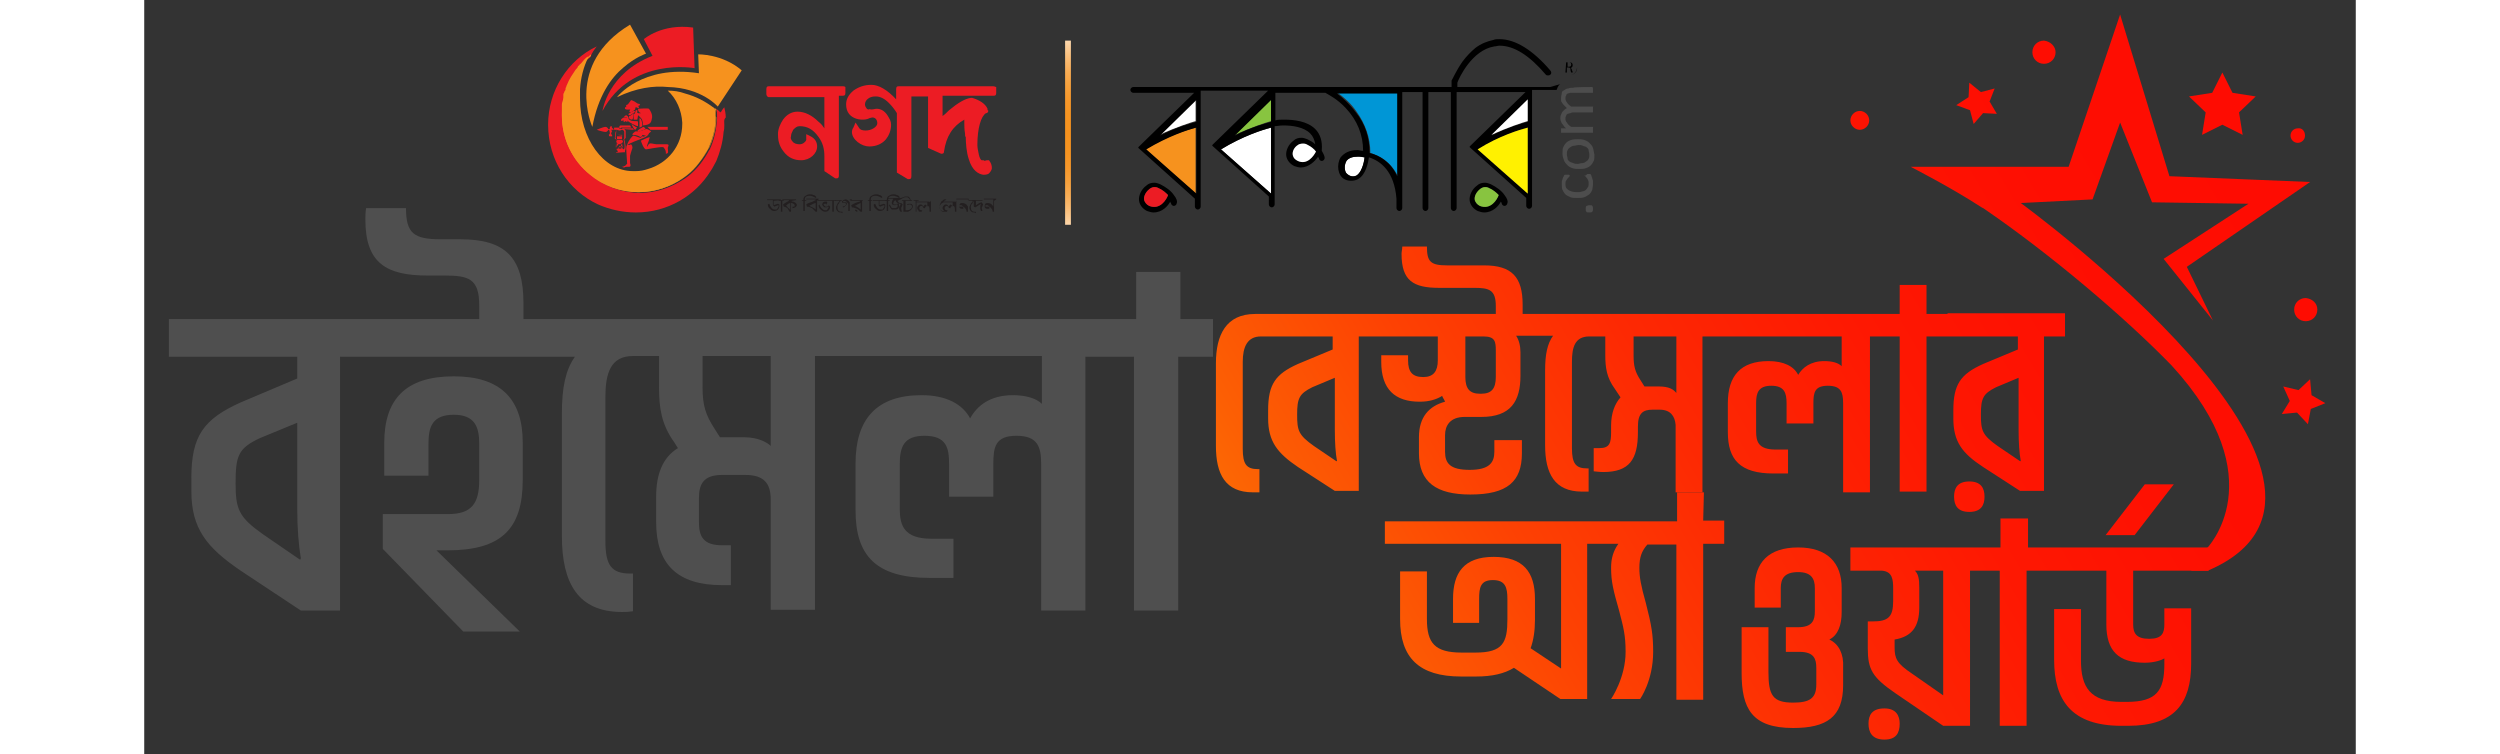 <?xml version="1.0" encoding="utf-8"?>
<!-- Generator: Adobe Illustrator 23.0.5, SVG Export Plug-In . SVG Version: 6.00 Build 0)  -->
<svg version="1.1" id="Layer_1" xmlns="http://www.w3.org/2000/svg" xmlns:xlink="http://www.w3.org/1999/xlink" x="0px" y="0px"
	 viewBox="0 0 305 104" style="enable-background:new 0 0 305 104;" xml:space="preserve" height="92px">
<rect x="0" y="0" width="305" height="104" fill="#333333" stroke="none"/>
<style type="text/css">
	.st0{fill:#4F4F4F;}
	.st1{fill:#EC1C24;}
	.st2{fill:#F6921E;}
	.st3{fill:#231F20;}
	.st4{fill:#0096D6;}
	.st5{fill:#88C440;}
	.st6{fill:#FFFFFF;}
	.st7{fill:#4D4D4D;}
	.st8{fill:#FFF100;}
	.st9{fill:url(#SVGID_1_);}
	.st10{fill:url(#SVGID_2_);}
	.st11{fill:url(#SVGID_3_);}
	.st12{fill:url(#SVGID_4_);}
	.st13{fill:url(#SVGID_5_);}
	.st14{fill:url(#SVGID_6_);}
	.st15{fill:url(#SVGID_7_);}
	.st16{fill:url(#SVGID_8_);}
	.st17{fill:url(#SVGID_9_);}
	.st18{fill:url(#SVGID_10_);}
	.st19{fill:url(#SVGID_11_);}
	.st20{fill:url(#SVGID_12_);}
	.st21{fill:url(#SVGID_13_);}
	.st22{fill:url(#SVGID_14_);}
	.st23{fill:url(#SVGID_15_);}
	.st24{fill:url(#SVGID_16_);}
</style>
<g>
	<g>
		<path class="st0" d="M42.7,51.9c-6.7,0-9.6,3.2-9.6,9.2v4.5h6.1v-4.4c0-2.3,0.5-4,3.5-4c2.9,0,3.5,1.7,3.5,4v5
			c0,3.3-1.1,4.7-4.3,4.7h-9v4.8l11.1,11.4h7.8L40.3,75.9h1.5c7.4,0,10.4-2.9,10.4-9.7V61C52.2,55.1,49.2,51.9,42.7,51.9z"/>
		<path class="st0" d="M142.9,44v-6.5h-6.1V44h-2H132H97.3h-2.4H69.4h-2.4H56h-2.4h-1.3v-2.2c0-6.3-2.5-8.8-8.7-8.8h-2.7
			c-3.7,0-4.8-0.8-4.8-4.3h-5.5c-0.1,0.6-0.1,1.2-0.1,1.6c0,6,2.9,7.7,8.6,7.7h2.3c3.3,0,4.8,0.4,4.8,4.1V44H31.7h-2.4H3.4v5.2h17.7
			v3l-7.8,3.3c-5.1,2.3-6.8,4.6-6.8,10.4v1.8c0,5.2,2.1,7.8,6.8,11l8.3,5.5H27v-35h2.3h2.4h21.8H56h3.4c-1.3,1.8-1.8,4.3-1.8,7.8
			v16.9c0,6.5,2.2,10.5,8.3,10.5c0.6,0,0.8,0,1.5-0.1v-5.2H67c-2.6,0-3.4-1.2-3.4-4.5V54.8c0-3.3,0.7-5.7,3.8-5.7h1.9H71v4.3
			c0,2.8,0.3,5.1,2.1,7.6l0.5,0.8c-2.1,1.3-3,3.6-3,6.7V72c0,5.8,2.9,8.7,9.1,8.7h1.2v-5.5h-1.2c-2.6,0-3.2-1.2-3.2-3.2v-3.3
			c0-1.9,0.6-3.2,3.2-3.2h3.2c2.6,0,3.5,1.2,3.5,3.4v15.2h6.1v-35h2.3h2.4h26.6v6.6c-0.8-0.8-2.3-1.2-4-1.2c-3.1,0-4.9,1.4-5.9,3.2
			c-1-1.9-3.2-3.2-6.7-3.2c-6.2,0-9.1,3.3-9.1,9.4v6.5c0,6.2,2.8,9.3,10.2,9.3h3.3v-5.4h-3c-3.8,0-4.4-1.8-4.4-4.1V64
			c0-2.3,0.5-3.9,3.4-3.9c3,0,3.4,1.6,3.4,3.9v4.5h6.1V64c0-2.4,0.3-3.9,3.2-3.9c2.9,0,3.4,1.5,3.4,3.9v20.2h6.1v-35h2h2.7h2v35h6.1
			v-35h4.8V44H142.9z M21.5,77.2l-5.1-3.5c-3.4-2.4-3.8-3.5-3.8-7.1c0-3.8,0.4-4.8,3.4-6.2l5.1-2.1v11.7c0,2.9,0.2,5.2,0.5,7
			L21.5,77.2z M86.4,61.5c-0.4-0.4-1.6-1.2-3.7-1.2h-3.1h-0.2l-0.7-1.1c-1.3-2-1.7-3.3-1.7-5.8v-4.3h9.4L86.4,61.5L86.4,61.5z"/>
	</g>
	<g>
		<g>
			<g>
				<path id="path4_3_" class="st1" d="M96.4,11.9H86.1c-0.2,0-0.3,0.1-0.3,0.4V13c0,0.2,0.2,0.4,0.3,0.4h7.7v4.3
					c-0.2-0.3-0.4-0.6-0.8-0.9c-0.9-0.9-1.9-1.4-2.9-1.4c-0.8,0-1.5,0.4-2,1.1c-0.4,0.6-0.7,1.3-0.7,2c0,0.7,0.1,1.5,0.7,2.3
					c0.7,1,1.6,1.3,2.5,1.3c1.2,0,2.2-0.9,2.2-1.9c0-0.6-0.3-1.1-0.9-1.4l-0.6-0.3v0.8c-0.1,0.3-0.5,0.6-0.9,0.6
					c-0.4,0-0.8-0.1-1-0.4c-0.2-0.2-0.3-0.5-0.2-0.7c0-0.3,0.1-0.5,0.3-0.9c0.3-0.3,0.5-0.5,0.9-0.5c1.1,0,1.9,0.5,2.6,1.5
					c0.6,0.8,0.8,1.7,0.8,2.6v2.1l1.5,1c0.1,0,0.1,0,0.2,0c0.2,0,0.3-0.1,0.3-0.4v-11h0.6c0.2,0,0.3-0.1,0.3-0.4v-0.8
					C96.7,12,96.6,11.9,96.4,11.9z"/>
				<path id="path6_3_" class="st1" d="M117.1,11.9H104c-0.2,0-0.3,0.1-0.3,0.4v1.4c-1.2-1.3-2.4-2-3.4-2c-1,0-1.8,0.3-2.5,0.8
					c-0.7,0.6-1,1.2-1,1.9c0,2.3,2.6,2.3,3.2,1.9c0.1,0,0.3-0.1,0.4-0.1c0.5,0,0.7,0.4,0.7,0.8c0,0.5-0.8,1-1.6,1
					c-0.5,0-0.8-0.1-1-0.5l-0.4-0.6l-0.3,0.7c-0.1,0.1-0.2,0.4-0.2,0.6c0,0.5,0.3,1,0.8,1.4c0.5,0.4,1.1,0.6,1.6,0.6
					c1,0,1.8-0.4,2.3-1c0.4-0.5,0.7-1.2,0.7-2c0-0.5-0.2-0.8-0.5-1.3c-0.4-0.6-0.9-0.9-1.5-0.9c-0.2,0-0.4,0.1-0.8,0.1
					c-0.1-0.1-0.3,0-0.3,0c-0.1,0-0.3-0.1-0.3-0.2c-0.1-0.1-0.2-0.3-0.2-0.5c0-0.6,0.6-1.1,1.4-1.1h0.1c0.6,0,1.2,0.3,1.8,0.9
					c0.4,0.4,0.8,0.9,1.1,1.4v8.2l1.5,0.9c0.1,0,0.1,0,0.2,0c0.2,0,0.3-0.1,0.3-0.4v-11h2.3v7.1l1.8,0.8h0.1c0.2,0,0.3-0.1,0.3-0.3
					v0c0.3-2.1,1.2-3.5,2.8-4.4v0.4c0,0.3,0,1,0.1,1.5c0,0.3,0,0.4,0.1,0.5c0,0.8,0.1,2.1,0.4,3c0.5,1.7,1.4,2.1,2,2.2h0.1
					c0.4,0,0.7-0.1,0.8-0.3c0.1-0.1,0.3-0.4,0.3-0.6c0-0.4-0.1-0.6-0.2-0.8l-0.2-0.3l-0.3,0c-0.3,0.1-0.4,0.1-0.4,0h-0.1
					c-0.1,0-0.1,0-0.2,0c-0.1,0-0.3-0.3-0.4-0.8c-0.1-0.4-0.2-1-0.2-1.3c0-2.3,0.5-4,1.2-4.4h0.1c0.1-0.1,0.2-0.1,0.2-0.3
					c0-0.1,0-0.1-0.1-0.1V15c-0.3-0.7-1.1-1.2-2.1-1.5H114c-0.8,0.1-1.8,0.7-3,1.7c-0.3,0.3-0.6,0.6-0.9,0.8v-2.8h7.1
					c0.2,0,0.3-0.1,0.3-0.4v-0.8C117.4,12,117.3,11.9,117.1,11.9L117.1,11.9z"/>
				<g id="g68_3_">
					<path id="path8_3_" class="st1" d="M80,17.2c0,0.4,0,0.6-0.1,1c-0.1,1.4-0.5,2.8-1,4c-0.3,0.5-0.5,1-0.8,1.4
						c-2.1,3.4-5.9,5.7-10.3,5.7c-1.8,0-3.6-0.4-5.2-1.1c-4.1-1.9-6.9-6.1-6.9-11c0-4.7,2.7-8.9,6.7-10.8c-0.3,0.4-0.6,0.8-0.8,1.3
						c0,0.1,0,0.1,0,0.1c-0.2,0.2-0.3,0.3-0.5,0.4c-0.2,0.1-0.3,0.4-0.5,0.6c0,0.1-0.1,0.1-0.1,0.1c0,0.1-0.1,0.1-0.1,0.1l-0.2,0.2
						c-0.2,0.1-0.3,0.3-0.3,0.4c-0.5,0.6-0.9,1.4-1.2,2.1c0,0.1,0,0.1-0.1,0.3s0,0.2-0.1,0.3c-0.2,0.1-0.2,0.1-0.2,0.2l-0.2,0.4
						c0,0.1,0,0.2-0.1,0.3c0,0.1,0,0.1,0,0.1c0,0.1,0,0.2,0,0.3c0,0.3-0.2,0.6-0.2,0.8c0,0.1,0,0.1,0,0.3V16c0,3.3,1.5,6.2,3.9,8.2
						c1.8,1.5,4.2,2.4,6.7,2.4c2.3,0,4.4-0.8,6.2-2c1.3-0.9,2.3-2.1,3.1-3.5c0.1-0.2,0.2-0.4,0.3-0.5c0.6-1.3,0.9-2.7,1-4.2V16
						c0-0.4,0-0.7-0.1-1l0.1,0.1c0.2,0.1,0.3,0.3,0.5,0.4c0.2-0.3,0.3-0.5,0.5-0.7c0.1,0.4,0.2,0.9,0.2,1.4
						C79.9,16.5,80,16.8,80,17.2"/>
					<path id="path10_3_" class="st2" d="M78.8,16v0.3c0,2.1-0.9,3.9-1,4.2c-0.1,0.2-0.2,0.4-0.3,0.5c-0.8,1.4-1.8,2.6-3.1,3.5
						c-1.7,1.2-3.9,2-6.2,2c-2.5,0-4.9-0.9-6.7-2.4c-2.4-1.9-3.9-4.9-3.9-8.2v-1.2c0-0.1,0-0.1,0-0.3c0-0.3,0.2-0.6,0.2-0.9
						c0-0.1,0-0.2,0-0.3c0-0.1,0-0.1,0-0.1c0-0.1,0-0.2,0.1-0.3c0-0.1,0.1-0.3,0.2-0.4c0-0.1,0-0.1,0-0.1c0-0.1,0-0.2,0.1-0.3
						c0-0.1,0-0.1,0.1-0.3c0.3-0.8,0.8-1.5,1.2-2.1c0.1-0.1,0.3-0.3,0.3-0.4c0-0.1,0.1-0.1,0.2-0.2c0-0.1,0-0.1,0.1-0.1
						c0-0.1,0.1-0.1,0.1-0.1c0.2-0.2,0.3-0.4,0.5-0.6c0.2-0.2,0.3-0.3,0.5-0.4c0,0.1,0,0.1,0,0.1c0,0.1,0,0.1,0,0.1
						c-0.6,1.2-1,2.7-1.1,4.3c0,0.4,0,0.9,0,1.3c0,5.5,3.2,10,7.3,10h0.4c0.6,0,1.1-0.1,1.7-0.3c2.7-0.8,4.7-3.2,4.7-6.2v-0.2
						c-0.1-1.7-0.8-3.3-2-4.4c0.8,0,1.6,0.1,2.4,0.4c1.5,0.4,2.8,1.1,4,2l0.1,0.1C78.7,15.3,78.8,15.6,78.8,16"/>
					<path id="path12_3_" class="st2" d="M78.8,16v0.3c0,2.3-1,4.2-1,4.2c-0.1,0.2-0.2,0.4-0.3,0.5c-0.8,1.4-1.8,2.6-3.1,3.5
						c-1.8,1.3-4,2-6.2,2c-2.4,0-4.8-0.8-6.7-2.4c-2.5-2-3.9-5-3.9-8.2s1.4-6.2,3.9-8.3l0.1-0.1c0,0.1,0,0.1,0,0.1
						c0,0.1,0,0.1,0,0.1c-2.4,2-3.8,5-3.8,8.1c0,3.2,1.4,6.1,3.9,8.2c1.8,1.5,4.1,2.4,6.6,2.4c2.2,0,4.3-0.7,6.2-2
						c1.2-0.9,2.3-2.1,3.1-3.5c0.1-0.2,0.2-0.4,0.3-0.5c0,0,1-1.9,1-4.2L78.8,16c0-0.4,0-0.7-0.1-1v-0.1l0.1,0.1l0.1,0.1L78.8,16"/>
					<path id="path14_3_" class="st1" d="M75.9,9.4c0,0-8.7-1.6-12.7,5.9c0,0,0.7-5.2,6.9-7.6l-1.2-2.3c0,0,2.5-2.2,6.8-1.6
						L75.9,9.4z"/>
					<path id="path16_3_" class="st2" d="M65.2,13.4c0,0,3.4-4.5,11.3-3.3l-0.1-2.6c0,0,3.3-0.1,6,2.2l-3.3,5c0,0-2.2-2.6-6.9-2.7
						C70.3,11.8,67.9,12.1,65.2,13.4"/>
					<path id="path18_3_" class="st1" d="M67,15.1c0,0-0.8,0.1-0.7-0.2c0-0.1,0.1-0.2,0.2-0.1c0-0.1-0.2-0.3,0.2-0.4
						c0.1-0.1,0.2-0.3,0.3-0.4c0.1-0.1,0.1-0.3,0.4-0.1c0.3,0.1,0.6,0.4,0.7,0.4c0.2,0,0.3,0.1,0.3,0.1l-0.1,0.1
						c0,0,0.1,0.1-0.2,0.1c0,0.1,0.1,0.1,0.1,0.1c0.1,0.1,0,0.1,0,0.1c0,0,0.1,0.1-0.1,0.1c-0.2-0.1-0.2-0.1-0.2-0.1s-0.2,0-0.2,0.1
						s0.2,0.1,0,0.1c-0.1,0.1,0.1,0.1,0,0.1c-0.1,0.1-0.4,0.3-0.6,0.4c-0.2,0-0.2-0.1-0.2-0.1S67,15.2,67,15.1
						C67,15.2,67.1,15.1,67,15.1"/>
					<path id="path20_3_" class="st1" d="M67,15.9c-0.1,0-0.3-0.1-0.2-0.2c0.1-0.1,0.6-0.4,0.7-0.4s0.3,0.1,0.1,0.2
						C67.5,15.6,67,15.9,67,15.9"/>
					<path id="path22_3_" class="st1" d="M67.7,15.6c0-0.1,0.1-0.4,0.1-0.4s0.3-0.1,0.2,0.2C67.9,15.6,67.7,15.7,67.7,15.6"/>
					<path id="path24_3_" class="st1" d="M68.1,15c0,0,1.4-0.1,1.5,0s0.6,0.8,0.4,1.4c-0.1,0.6-0.3,0.8-1.2,0.9
						c0-0.2-0.1-0.8-0.2-0.9s-0.4-0.5-0.5-0.5c0,0.1-0.1,0.6-0.1,0.6s-0.4,0-0.5,0v-0.7c0,0,0.4-0.4,0.4-0.4
						c0.1,0.1,0.1,0.3,0.6,0.2C68.6,15.6,68.1,15.6,68.1,15"/>
					<path id="path26_3_" class="st1" d="M67.5,15.6c0,0-0.4,0.4-0.6,0.4c-0.1,0.1-0.1,0.5,0.4,0.5C67.5,16.3,67.5,15.6,67.5,15.6"
						/>
					<path id="path28_3_" class="st1" d="M66.5,16.2c-0.2,0-0.3,0-0.3-0.1c0-0.1,0.2-0.2,0.3-0.2c0.1,0.1,0.3,0.1,0.3,0.5
						c0.1,0.1,0.3,0.3,0.7,0.3s0.6,0,0.6,0.1v0.6c0,0-0.4,0-1.4-0.7c-0.1-0.1-0.2-0.2-0.2-0.4C66.6,16.2,66.5,16.2,66.5,16.2"/>
					<path id="path30_3_" class="st1" d="M66.2,16.2c-0.2,0-0.7,0.4-0.3,0.5l0.2-0.2c0,0-0.1,0.3,0.1,0.3s0.1-0.1,0.2-0.1
						c0.1,0.1,0.1,0.1,0.2,0.1s0.1-0.3,0-0.5C66.5,16.3,66.4,16.2,66.2,16.2"/>
					<path id="path32_3_" class="st1" d="M68.3,16.3v1.3c0,0,0.4-0.1,0.4-0.3C68.7,17.1,68.6,16.3,68.3,16.3"/>
					<path id="path34_3_" class="st1" d="M67.2,17.1c0,0,0.5,0.4,0.8,0.5c-0.1,0-0.3,0.4-0.3,0.3C67.6,17.9,67.3,17.4,67.2,17.1"/>
					<path id="polygon36_3_" class="st1" d="M64.8,17.6h0.7v0.3h-0.7L64.8,17.6z"/>
					<path id="polygon38_3_" class="st1" d="M72.2,17.5h-2.8l0.4,0.4h2.4V17.5z"/>
					<path id="path40_3_" class="st1" d="M68.8,17.5c0.1,0,0.4,0.2,0.3,0.3s-1,0.4-1,0.4c-0.1,0-0.1-0.3,0.1-0.3
						C68.2,17.8,68.7,17.6,68.8,17.5"/>
					<path id="path42_3_" class="st1" d="M67.8,18.1c-0.1,0-0.7,0.5-0.4,0.5s0.8,0.1,1,0.3c0.2,0,0.3-0.2,0.3-0.3
						c0.1,0,0.3,0.1,0.4,0.1s0.8-0.5,0.8-0.6c-0.2-0.1-0.4-0.3-0.6-0.3C69.2,17.7,68.3,18.3,67.8,18.1"/>
					<path id="path44_3_" class="st1" d="M67.5,18.7c0.1,0,0.8,0.3,0.9,0.3c0.2,0,0.2-0.2,0.3-0.2c0.1,0,0.2,0.1,0.3,0
						s0.5-0.4,0.6-0.5c0,0.1,0,0.4-0.7,0.7c-0.7,0.3-2.2,0.8-2.2,1c0.1,0,0.3,0,0.4-0.1c0.1,0,0.3,0.3,0.2,0.6s-0.3,0.9-0.3,1v1
						c0,0,0.2,0.5-0.1,0.5c-0.2,0-0.3,0-0.4,0c-0.1,0-0.3,0.1-0.3,0.1c-0.2,0-0.3-0.1-0.3-0.1s0.2,0,0.3-0.1c0.2,0,0.2-0.2,0.4-0.3
						c0-0.1-0.1-1.4-0.1-1.6s-0.1-0.8,0.1-1C66.7,19.5,67.3,18.7,67.5,18.7"/>
					<path id="path46_3_" class="st1" d="M68.5,19.4c0,0.1,0.4,1.2,0.7,1.2c0.2,0,2-0.4,2.4-0.3c0.1,0.1,0.3,0.4,0.3,0.5
						c0,0,0.1,0.4,0,0.4c0.1,0,0.2,0,0.3-0.1s0-0.6,0-0.7s0.3-0.5-0.1-0.5c-0.3,0-1.1,0-1.4,0c-0.3,0-0.9-0.2-1-0.1
						c-0.2,0.1-0.3,0.4-0.3,0.4c-0.1,0-0.1,0,0-0.3c0.1-0.2,0.3-0.8,0.3-1C69.3,19,68.5,19.4,68.5,19.4"/>
					<path id="path48_3_" class="st1" d="M67.4,17.7c0,0,0.1,0.1,0.1,0.2l-1.4-0.1c0,0-0.2-0.1-0.1-0.1L67.4,17.7z"/>
					<path id="path50_3_" class="st1" d="M65.8,17.6h1.4c0,0-0.1-0.1-0.2-0.3h-1.3c0,0-0.2,0-0.2,0.3C65.6,17.7,65.7,17.8,65.8,17.6
						"/>
					<path id="path52_3_" class="st1" d="M64.4,17.9h0.3c0,0,0.1,0,0-0.1s-0.3-0.2-0.2-0.4c-0.2,0-0.3,0-0.3,0.4h-0.2
						c0,0-0.1-0.3-0.4-0.3s-1.2,0.4-1.2,0.4s0.9,0.3,1.2,0.3s0.4-0.3,0.4-0.3h0.1c0,0,0.1,0.2,0.1,0.3v0.3c0,0-0.2,0-0.1,0.2
						c0,0.1,0.1,0.1,0.2,0.1s0.1,0,0.2,0c0.1,0,0-0.3-0.1-0.3v-0.2c0,0,0.1-0.1,0.1-0.1C64.5,17.9,64.4,18,64.4,17.9"/>
					<path id="path54_3_" class="st1" d="M66.2,19.2c0.1,0,0.2-0.2,0.2-0.2v-0.9c0-0.2-0.3-0.4-0.4-0.4c-0.1,0-0.2,0.1-0.2,0.1
						c-0.1,0-0.2,0-0.3-0.1c-0.3,0-0.4,0.4-0.4,0.4S65,18.9,65,19c0,0.1,0.1,0.2,0.2,0.3c-0.1,0.2-0.3,1.3,0.1,1.5V21h1v-0.2
						C66.5,20.5,66.3,19.5,66.2,19.2 M65,18.2c0,0,0.2-0.3,0.3-0.3c0.1,0.1,0.2,0.1,0.3,0.1c0.1,0,0.2-0.1,0.3-0.1
						c0.1,0,0.3,0.1,0.3,0.3v0.9c0,0-0.1,0.1-0.1,0.1h-0.2v-0.4h-0.7v0.4h-0.2c-0.1,0-0.1-0.1-0.1-0.2L65,18.2 M65.7,20.5h-0.2
						c-0.1,0-0.1,0-0.1-0.1c0,0,0.1-0.1,0.1-0.1h0.2c0.1,0,0.1,0,0.1,0.1S65.8,20.5,65.7,20.5 M66.1,20.6l-0.5-0.5l-0.4,0.5
						c-0.3-0.1-0.1-1,0-1.4h0.9C66.2,19.6,66.4,20.5,66.1,20.6"/>
					<path id="path56_3_" class="st1" d="M66,19.6c0.1-0.1-0.1-0.3-0.1-0.3h-0.6c-0.2,0-0.2,0.3-0.2,0.3l0.3,0.3
						C65.6,19.9,65.9,19.8,66,19.6"/>
					<path id="path58_3_" class="st1" d="M65.7,20l0.3,0.4c0,0-0.1-0.5-0.1-0.6C66,19.8,65.7,20,65.7,20"/>
					<path id="path60_3_" class="st1" d="M65.2,19.7c0,0.1-0.1,0.6-0.1,0.6l0.3-0.4C65.5,20,65.3,19.8,65.2,19.7"/>
					<path id="path62_3_" class="st1" d="M65.9,18.7L65.9,18.7L65.9,18.7C66,18.6,65.9,18.6,65.9,18.7l-0.6-0.1c-0.1,0-0.1,0-0.1,0
						v0h0.1H65.9z"/>
					<path id="path64_3_" class="st1" d="M65.1,21L65.1,21L65.1,21C65.1,21.1,65.1,21.1,65.1,21l1,0.1c0.1,0,0.1,0,0.1,0v0h-0.1
						H65.1z"/>
					<path id="path66_3_" class="st2" d="M61.8,17.5c0,0-3.9-8.6,5.2-14.1l2.2,4c0,0-1.5,0.5-3.1,1.9C64.4,10.7,62.6,13.2,61.8,17.5
						"/>
				</g>
			</g>
			<g id="g116_3_">
				<path id="path70_3_" class="st3" d="M86.8,27.7v0.6l0.6-0.2l0.2,0.1v0.2c0,0.2-0.1,0.4-0.2,0.5c-0.1,0.1-0.3,0.2-0.5,0.2
					c-0.3,0-0.4-0.1-0.6-0.3c-0.2-0.1-0.3-0.4-0.3-0.6l0.2-0.1c0.2,0.5,0.4,0.8,0.8,0.8c0.2,0,0.3,0,0.3-0.1s0.2-0.2,0.2-0.4
					c0,0,0-0.1-0.1-0.1l-0.5,0.2l-0.2-0.2v-0.7h-0.8v-0.1h1.9v0.1L86.8,27.7L86.8,27.7z"/>
				<path id="polygon72_3_" class="st3" d="M87.8,29.2v-1.5h-0.3v-0.1h0.7v0.1H88v1.5H87.8z"/>
				<path id="path74_3_" class="st3" d="M89.3,27.7v0.1c0.2,0,0.3,0,0.4,0.1c0.2,0.1,0.3,0.2,0.3,0.4c0,0.1-0.1,0.2-0.2,0.3
					c-0.1,0-0.2,0.1-0.3,0.1h-0.1v-0.2h0.1c0.2,0,0.2,0,0.2-0.2c0-0.1-0.2-0.3-0.5-0.3v1.2h-0.2l-0.3-0.5c-0.2-0.1-0.3-0.2-0.5-0.2
					l-0.1-0.3c0.1-0.1,0.4-0.3,0.8-0.5v-0.1h-0.9v-0.1h1.9v0.1L89.3,27.7L89.3,27.7z M89.1,28c-0.1,0-0.2,0.1-0.3,0.1l-0.3,0.3
					c0.1,0,0.2,0.1,0.3,0.3c0.1,0,0.2,0.1,0.3,0.3V28z"/>
				<path id="path76_3_" class="st3" d="M92.6,27.3C92.3,27.1,92,27,91.8,27c-0.2,0-0.3,0-0.5,0.1s-0.2,0.3-0.2,0.5h0.2v0.1h-0.2
					v1.4h-0.2v-1.4h-0.2v-0.1h0.2c0-0.3,0.1-0.5,0.3-0.6s0.3-0.2,0.6-0.2c0.2,0,0.3,0,0.5,0.1c0.1,0,0.3,0.1,0.4,0.3L92.6,27.3z"/>
				<path id="path78_3_" class="st3" d="M92.8,27.7v1.5h-0.2c-0.1-0.1-0.3-0.3-0.5-0.5c-0.3-0.1-0.4-0.2-0.7-0.2l-0.1-0.3
					c0.1-0.1,0.3-0.2,0.6-0.3c0.1,0,0.3-0.1,0.7-0.3v-0.1h-1.3v-0.1H93v0.1L92.8,27.7L92.8,27.7z M92.6,28c-0.2,0-0.5,0.2-0.9,0.4
					c0.3,0.1,0.7,0.3,0.9,0.5V28z"/>
				<path id="path80_3_" class="st3" d="M92.9,27.6h1.8v0.1h-1.8V27.6z M93.9,29.2c-0.2,0-0.4-0.1-0.6-0.3c-0.2-0.1-0.3-0.4-0.3-0.6
					l0.1-0.1c0.1,0.2,0.2,0.4,0.3,0.5c0.2,0.2,0.3,0.3,0.5,0.3c0.2,0,0.3,0,0.3-0.1s0.2-0.2,0.2-0.4c-0.2,0.1-0.3,0.1-0.4,0.1
					c-0.1,0-0.3,0-0.3-0.1c-0.1-0.1-0.2-0.2-0.2-0.3c0-0.1,0.1-0.2,0.1-0.3c0.1,0,0.2-0.1,0.3-0.1c0.1,0,0.2,0,0.2,0
					c0.1,0,0.1,0.1,0.1,0.2c0,0-0.1,0.1-0.1,0.2L94,28.3c0.1,0,0.1,0,0.1-0.1c0,0-0.1-0.1-0.1-0.1c-0.1,0-0.1,0-0.2,0
					s-0.1,0.1-0.1,0.1c0,0.1,0.1,0.1,0.1,0.2c0.1,0,0.1,0.1,0.2,0.1c0.2,0,0.3,0,0.4-0.2l0.2,0.2c0,0.2-0.1,0.4-0.2,0.5
					C94.3,29.1,94.2,29.2,93.9,29.2"/>
				<path id="polygon82_3_" class="st3" d="M94.9,29.2v-1.5h-0.2v-0.1h0.7v0.1h-0.3v1.5H94.9z"/>
				<path id="path84_3_" class="st3" d="M96.1,29.3c-0.2,0-0.3,0-0.4-0.1c-0.2-0.1-0.3-0.4-0.3-0.6c0-0.1,0.1-0.3,0.2-0.5
					c0.1-0.1,0.2-0.3,0.3-0.4h-0.6v-0.1h0.9v0.1c-0.2,0-0.3,0.1-0.4,0.4c-0.2,0.1-0.2,0.4-0.2,0.5c0,0.4,0.2,0.6,0.5,0.6
					c0.1,0,0.1,0,0.2,0v0.2L96.1,29.3"/>
				<path id="path86_3_" class="st3" d="M97.3,27.7v1.4h-0.2v-1c0,0-0.1-0.1-0.1-0.1c-0.1-0.2-0.3-0.3-0.4-0.3c-0.1,0-0.2,0-0.2,0.1
					l-0.1,0.1c0.1,0,0.2,0,0.2,0c0.1,0,0.2,0,0.3,0c0.1,0,0.1,0.1,0.1,0.2s-0.1,0.2-0.2,0.3c-0.1,0.1-0.2,0.2-0.3,0.2l-0.1-0.1
					c0.1,0,0.2-0.1,0.3-0.1c0.1-0.1,0.2-0.1,0.2-0.3c0,0-0.1-0.1-0.2-0.1s-0.2,0-0.2,0h-0.1l-0.1-0.2l0.2-0.2c0.1,0,0.2-0.1,0.3-0.1
					c0.2,0,0.4,0.1,0.6,0.4v-0.4h0.3v0.1h-0.2C97.3,27.6,97.3,27.7,97.3,27.7z"/>
				<path id="path88_3_" class="st3" d="M99,27.7v1.5h-0.2c-0.1-0.1-0.3-0.3-0.5-0.4c-0.3-0.1-0.4-0.2-0.7-0.2l-0.1-0.3
					c0.3-0.2,0.7-0.4,1.2-0.5v-0.1h-1.3v-0.1h1.7v0.1L99,27.7L99,27.7z M98.8,28c-0.3,0.1-0.6,0.3-0.8,0.4c0.3,0.1,0.6,0.3,0.8,0.5
					V28z M98.3,29.2c-0.1,0-0.2-0.1-0.3-0.2l0.1-0.1c0.1,0,0.2,0.1,0.3,0.2L98.3,29.2z"/>
				<path id="path90_3_" class="st3" d="M101.7,27.3c-0.3-0.2-0.6-0.3-0.8-0.3c-0.2,0-0.3,0-0.5,0.1s-0.2,0.3-0.2,0.5h0.2v0.1h-0.2
					v1.4H100v-1.4h-0.2v-0.1h0.2c0-0.3,0.1-0.5,0.3-0.6s0.3-0.2,0.6-0.2c0.2,0,0.3,0,0.5,0.1c0.1,0,0.3,0.1,0.4,0.3L101.7,27.3z"/>
				<path id="path92_3_" class="st3" d="M101.4,27.7v0.6l0.6-0.2l0.2,0.1v0.2c0,0.2-0.1,0.4-0.2,0.5c-0.1,0.1-0.3,0.2-0.5,0.2
					c-0.3,0-0.4-0.1-0.6-0.3c-0.2-0.1-0.3-0.4-0.3-0.6l0.2-0.1c0.2,0.5,0.4,0.8,0.8,0.8c0.2,0,0.3,0,0.3-0.1s0.2-0.2,0.2-0.4
					c0,0,0-0.1-0.1-0.1l-0.5,0.2l-0.2-0.1v-0.7h-0.8v-0.1h1.9v0.1L101.4,27.7L101.4,27.7L101.4,27.7z"/>
				<path id="path94_3_" class="st3" d="M104.1,27.3c-0.3-0.2-0.6-0.3-0.8-0.3s-0.3,0-0.5,0.1s-0.2,0.3-0.2,0.5h0.2v0.1h-0.2v1.4
					h-0.2v-1.4h-0.2v-0.1h0.2c0-0.3,0.1-0.5,0.3-0.6s0.3-0.2,0.6-0.2c0.2,0,0.3,0,0.5,0.1c0.1,0,0.3,0.1,0.4,0.3L104.1,27.3z"/>
				<path id="path96_3_" class="st3" d="M103.9,27.7c0.1,0.2,0.2,0.3,0.4,0.3h0.1l0.2,0.2c-0.1,0.3-0.2,0.4-0.2,0.5
					c0,0.3,0.1,0.4,0.1,0.5l-0.2,0c-0.1-0.1-0.2-0.3-0.2-0.5c0-0.1,0-0.2,0.1-0.3c0,0,0.1-0.1,0.1-0.3c-0.2,0-0.3,0-0.4-0.1
					c-0.2-0.1-0.2-0.2-0.3-0.4c-0.2,0.1-0.3,0.3-0.3,0.5c0,0.1,0.1,0.1,0.2,0.1c0.1,0,0.1,0,0.2,0s0.1,0,0.1-0.1h0.2
					c0.1,0,0.1,0.1,0.1,0.3c0,0.4-0.2,0.5-0.6,0.5c-0.1,0-0.2,0-0.3,0c-0.1,0-0.1,0-0.2-0.1c-0.1-0.1-0.2-0.3-0.3-0.5l0.1-0.1
					c0.1,0.1,0.2,0.3,0.3,0.5l0.2,0c0.1,0,0.1,0,0.2,0c0.1,0,0.2,0,0.3-0.1c0.1,0,0.1-0.1,0.1-0.3c0,0,0-0.1-0.1-0.1
					c-0.1,0.1-0.2,0.1-0.3,0.1c-0.1,0-0.2,0-0.3-0.1c-0.1,0-0.1-0.1-0.1-0.3c0-0.1,0.1-0.3,0.2-0.5h-0.8v-0.1h2v0.1L103.9,27.7
					L103.9,27.7L103.9,27.7z"/>
				<path id="path98_3_" class="st3" d="M105,27.7V29h0.1c0.2,0,0.3,0,0.5-0.1s0.3-0.3,0.3-0.4s-0.1-0.3-0.3-0.3
					c-0.1,0-0.2,0-0.3,0.1l-0.1-0.1c0.1-0.1,0.3-0.1,0.4-0.1c0.1,0,0.2,0,0.3,0.1c0.1,0.1,0.1,0.2,0.1,0.3c0,0.1-0.1,0.3-0.3,0.5
					c-0.2,0.1-0.3,0.2-0.4,0.2c-0.2,0-0.3,0-0.6,0v-1.5h-0.2v-0.1h1.1v0c0-0.1-0.1-0.2-0.2-0.3s-0.2-0.1-0.3-0.1
					c-0.2,0-0.3,0-0.6,0.2l-0.1-0.1c0.3-0.1,0.4-0.2,0.7-0.2c0.2,0,0.3,0,0.4,0.1c0.1,0.1,0.2,0.3,0.2,0.4h0.2v0.1
					C106.3,27.7,105,27.7,105,27.7z"/>
				<path id="polygon100_3_" class="st3" d="M106.4,29.2v-1.5h-0.3v-0.1h0.7v0.1h-0.3v1.5H106.4z"/>
				<path id="path102_3_" class="st3" d="M108.5,27.7v1.5h-0.2v-0.3c0-0.4-0.1-0.5-0.3-0.5c-0.1,0-0.1,0-0.2,0.1
					c-0.1,0-0.1,0.1-0.1,0.2h-0.2c0,0-0.1-0.1-0.1-0.2c-0.1,0-0.1-0.1-0.2-0.1s-0.2,0-0.2,0.1c-0.1,0-0.1,0.1-0.1,0.2
					c0,0.2,0.1,0.3,0.3,0.3h0.1l-0.1,0.2h-0.1c-0.2,0-0.3,0-0.3-0.1s-0.2-0.2-0.2-0.4s0.1-0.3,0.2-0.4s0.2-0.1,0.3-0.1
					s0.3,0.1,0.3,0.3c0.1-0.1,0.3-0.3,0.3-0.3s0.2,0.1,0.3,0.3v-0.6h-1.6v-0.1h1.9v0.1L108.5,27.7L108.5,27.7z"/>
				<path id="path104_3_" class="st3" d="M109.7,28.6c0,0.1,0,0.2,0.1,0.3c0.1,0.1,0.2,0.2,0.3,0.2c0.1,0,0.1,0,0.2,0l0.1,0.1
					c-0.1,0-0.2,0-0.2,0c-0.3,0-0.5-0.3-0.5-0.8c0-0.3,0.2-0.6,0.6-0.9h0.3v0.1c-0.2,0-0.3,0.1-0.4,0.3
					C109.7,28.2,109.7,28.4,109.7,28.6"/>
				<path id="path106_3_" class="st3" d="M112,27.7v1.5h-0.2v-0.3c0-0.4-0.1-0.5-0.3-0.5c-0.1,0-0.1,0-0.2,0.1
					c-0.1,0-0.1,0.1-0.1,0.2h-0.2c0,0-0.1-0.1-0.1-0.2c-0.1,0-0.1-0.1-0.2-0.1s-0.2,0-0.2,0.1c-0.1,0-0.1,0.1-0.1,0.2
					c0,0.2,0.1,0.3,0.3,0.3h0.1l-0.1,0.2h-0.1c-0.2,0-0.3,0-0.3-0.1s-0.2-0.2-0.2-0.4s0.1-0.3,0.2-0.4s0.2-0.1,0.3-0.1
					s0.3,0.1,0.3,0.3c0.1-0.1,0.3-0.3,0.3-0.3s0.2,0.1,0.3,0.3v-0.6h-1.6v-0.1h1.9v0.1L112,27.7L112,27.7z"/>
				<path id="path108_3_" class="st3" d="M113.6,27.7v1.5h-0.2v-0.1c0-0.1-0.1-0.3-0.3-0.5c-0.2-0.1-0.3-0.3-0.4-0.3
					c-0.1,0-0.2,0-0.2,0c-0.1,0-0.1,0.1-0.1,0.1s0,0.1,0.1,0.1c0.1,0,0.1,0,0.2,0c0.1,0,0.1,0,0.2,0l0.1,0.2c0,0.1-0.1,0.1-0.2,0.1
					s-0.2,0-0.3-0.1c-0.1-0.1-0.1-0.2-0.1-0.3c0-0.1,0.1-0.3,0.1-0.3c0.1-0.1,0.2-0.1,0.3-0.1c0.3,0,0.6,0.1,0.8,0.5v-1H112v-0.1
					h1.7v0.1L113.6,27.7L113.6,27.7L113.6,27.7z"/>
				<path id="path110_3_" class="st3" d="M114.5,29.3c-0.2,0-0.3,0-0.4-0.1c-0.2-0.1-0.3-0.4-0.3-0.6c0-0.1,0.1-0.3,0.2-0.5
					c0.1-0.1,0.2-0.3,0.3-0.4h-0.6v-0.1h0.9v0.1c-0.2,0-0.3,0.1-0.4,0.4c-0.2,0.1-0.2,0.4-0.2,0.5c0,0.4,0.2,0.6,0.5,0.6
					c0.1,0,0.1,0,0.2,0v0.2L114.5,29.3"/>
				<path id="path112_3_" class="st3" d="M114.7,27.7v0.6c0.3-0.2,0.6-0.4,0.8-0.4l0.2,0.3c-0.1,0.3-0.2,0.4-0.2,0.5
					c0,0.1,0.1,0.3,0.1,0.4l-0.2,0c-0.1-0.2-0.1-0.3-0.1-0.4c0-0.2,0-0.4,0.1-0.6c-0.2,0.1-0.4,0.3-0.8,0.5l-0.2-0.1v-0.8h-0.2v-0.1
					h1.4v0.1L114.7,27.7L114.7,27.7z"/>
				<path id="path114_3_" class="st3" d="M117.2,27.7v1.5H117v-0.1c0-0.1-0.1-0.3-0.3-0.5c-0.2-0.1-0.3-0.3-0.4-0.3
					c-0.1,0-0.2,0-0.2,0c-0.1,0-0.1,0.1-0.1,0.1s0,0.1,0.1,0.1c0.1,0,0.1,0,0.2,0c0.1,0,0.1,0,0.2,0l0.1,0.2
					c-0.1,0.1-0.2,0.1-0.3,0.1s-0.2,0-0.3-0.1c-0.1-0.1-0.1-0.2-0.1-0.3c0-0.1,0.1-0.3,0.1-0.3c0.1-0.1,0.2-0.1,0.3-0.1
					c0.3,0,0.6,0.1,0.8,0.5v-1h-1.3v-0.1h1.7v0.1L117.2,27.7C117.2,27.6,117.2,27.7,117.2,27.7z"/>
			</g>
		</g>
		<g>
			<g>
				<path class="st4" d="M169.1,21.1c1.3,0.4,2.8,1.2,3.8,3.2V12.8h-8.3c0.8,0.6,1.8,1.4,2.6,2.6C168.4,17.1,169.1,19,169.1,21.1z"
					/>
				<path d="M142,26.9c-0.4-0.6-1.1-1.1-1.9-1.5c-0.3-0.1-0.5-0.2-0.8-0.2c-0.4,0-0.8,0.1-1.1,0.4c-0.7,0.5-1.1,1.4-1,2.1
					c0.1,0.6,0.5,1.1,1.1,1.4c0.3,0.1,0.6,0.2,0.9,0.2c1.2,0,2-0.9,2.3-1.5c0,0.1,0,0.1,0.1,0.2c0,0.2,0.2,0.4,0.4,0.4
					s0.4-0.2,0.4-0.4C142.5,27.8,142.4,27.4,142,26.9z M138.6,28.4c-0.4-0.2-0.6-0.5-0.7-0.8c-0.1-0.5,0.2-1.1,0.7-1.5
					c0.1-0.1,0.4-0.3,0.7-0.3c0.1,0,0.3,0,0.5,0.1c0.7,0.3,1.1,0.7,1.4,1C141,27.5,140.1,29,138.6,28.4z"/>
				<g>
					<path class="st1" d="M138.6,28.4c-0.4-0.2-0.6-0.5-0.7-0.8c-0.1-0.5,0.2-1.1,0.7-1.5c0.1-0.1,0.4-0.3,0.7-0.3
						c0.1,0,0.3,0,0.5,0.1c0.7,0.3,1.1,0.7,1.4,1C141,27.5,140.1,29,138.6,28.4z"/>
				</g>
				<path d="M187.6,26.9c-0.4-0.6-1.1-1.1-1.9-1.5c-0.3-0.1-0.5-0.2-0.8-0.2c-0.4,0-0.8,0.1-1.1,0.4c-0.7,0.5-1.1,1.4-1,2.1
					c0.1,0.6,0.5,1.1,1.1,1.4c0.3,0.1,0.6,0.2,0.9,0.2c1.2,0,2-0.9,2.3-1.5c0,0.1,0.1,0.1,0.1,0.2c0,0.2,0.2,0.4,0.4,0.4
					s0.4-0.2,0.4-0.4C188.1,27.8,188,27.4,187.6,26.9z M184.2,28.4c-0.4-0.2-0.6-0.5-0.7-0.8c-0.1-0.5,0.2-1.1,0.7-1.5
					c0.1-0.1,0.4-0.3,0.7-0.3c0.1,0,0.3,0,0.5,0.1c0.7,0.3,1.1,0.7,1.4,1C186.6,27.5,185.7,29,184.2,28.4z"/>
				<g>
					<path class="st5" d="M184.2,28.4c-0.4-0.2-0.6-0.5-0.7-0.8c-0.1-0.5,0.2-1.1,0.7-1.5c0.1-0.1,0.4-0.3,0.7-0.3
						c0.1,0,0.3,0,0.5,0.1c0.7,0.3,1.1,0.7,1.4,1C186.6,27.5,185.7,29,184.2,28.4z"/>
				</g>
				<path class="st5" d="M155.4,13.7l-5,4.9c2.4-1.1,4.3-1.7,5-1.9V13.7z"/>
				<path class="st6" d="M145,13.7l-5,4.9c2.4-1.1,4.3-1.7,5-1.9V13.7z"/>
				<g>
					<path class="st6" d="M167.2,24.2c-0.4,0.2-0.9,0.2-1.4-0.3c-0.2-0.2-0.4-1,0-1.7c0.3-0.4,0.8-0.6,1.6-0.6c0.1,0,0.4,0,0.9,0.1
						C168.3,21.8,168.1,23.6,167.2,24.2z"/>
				</g>
				<path class="st6" d="M155.4,17.6c-1.1,0.3-3.9,1.1-6.9,3l6.9,6.1V17.6z"/>
				<path class="st7" d="M199.3,28.3c0.2,0,0.4,0,0.4,0.1c0.1,0.1,0.1,0.2,0.1,0.4c0,0.2,0,0.3-0.1,0.4s-0.2,0.1-0.4,0.1
					c-0.2,0-0.4,0-0.4-0.1c-0.1-0.1-0.1-0.2-0.1-0.4c0-0.2,0-0.3,0.1-0.4C199,28.4,199.1,28.3,199.3,28.3z"/>
				<path class="st7" d="M199.8,20.4c-0.1-0.3-0.3-0.5-0.5-0.7c-0.2-0.2-0.4-0.3-0.7-0.4s-0.6-0.1-0.9-0.1c-0.3,0-0.6,0-0.9,0.1
					c-0.3,0.1-0.5,0.2-0.7,0.4s-0.3,0.4-0.4,0.6s-0.1,0.5-0.1,0.9c0,0.4,0.1,0.6,0.2,0.9s0.3,0.5,0.5,0.7c0.2,0.2,0.4,0.3,0.7,0.4
					s0.6,0.1,0.9,0.1c0.4,0,0.6,0,0.9-0.1c0.3-0.1,0.5-0.2,0.7-0.4c0.2-0.2,0.3-0.4,0.4-0.6s0.1-0.5,0.1-0.9
					C199.9,21,199.9,20.7,199.8,20.4z M199.2,21.9c-0.1,0.2-0.2,0.3-0.4,0.4c-0.1,0.1-0.3,0.2-0.5,0.2c-0.2,0-0.4,0.1-0.6,0.1
					c-0.2,0-0.4,0-0.6-0.1s-0.4-0.1-0.5-0.2c-0.1-0.1-0.3-0.2-0.3-0.4s-0.1-0.4-0.1-0.6c0-0.2,0-0.4,0.1-0.6
					c0.1-0.2,0.2-0.3,0.4-0.4c0.1-0.1,0.3-0.2,0.5-0.2s0.4-0.1,0.6-0.1c0.2,0,0.4,0,0.6,0.1s0.4,0.1,0.5,0.2
					c0.1,0.1,0.3,0.2,0.3,0.4s0.1,0.4,0.1,0.6C199.3,21.5,199.3,21.8,199.2,21.9z"/>
				<path class="st7" d="M199.7,12C199.8,12,199.8,12.1,199.7,12C199.8,12.1,199.8,12.1,199.7,12c0.1,0.1,0.1,0.2,0.1,0.2
					c0,0.1,0,0.1,0,0.2c0,0.1,0,0.1,0,0.2c0,0.1,0,0.1,0,0.1c0,0,0,0.1,0,0.1c0,0,0,0-0.1,0h-2.5c-0.2,0-0.3,0-0.5,0
					c-0.1,0-0.3,0.1-0.4,0.1c-0.1,0.1-0.2,0.1-0.2,0.3c-0.1,0.1-0.1,0.2-0.1,0.4c0,0.2,0.1,0.4,0.2,0.5c0.1,0.2,0.3,0.4,0.6,0.6h2.9
					c0,0,0,0,0.1,0s0,0,0,0.1c0,0,0,0.1,0,0.1s0,0.1,0,0.2c0,0.1,0,0.1,0,0.2c0,0.1,0,0.1,0,0.1s0,0.1,0,0.1c0,0,0,0-0.1,0h-2.5
					c-0.2,0-0.3,0-0.5,0.1c-0.1,0-0.3,0.1-0.4,0.1c-0.1,0.1-0.2,0.1-0.2,0.3c-0.1,0.1-0.1,0.2-0.1,0.4c0,0.2,0.1,0.4,0.2,0.5
					c0.1,0.2,0.3,0.4,0.6,0.6h2.9c0,0,0,0,0.1,0s0,0,0,0.1c0,0,0,0.1,0,0.1c0,0,0,0.1,0,0.2c0,0.1,0,0.1,0,0.2c0,0,0,0.1,0,0.1
					s0,0,0,0.1c0,0,0,0-0.1,0h-4.1c0,0,0,0-0.1,0c0,0,0,0-0.1,0c0,0,0-0.1,0-0.1s0-0.1,0-0.2s0-0.1,0-0.2c0,0,0-0.1,0-0.1
					c0,0,0,0,0.1,0c0,0,0,0,0.1,0h0.5c-0.3-0.2-0.4-0.5-0.6-0.7c-0.1-0.2-0.2-0.4-0.2-0.7c0-0.2,0-0.3,0.1-0.5s0.1-0.3,0.2-0.4
					c0.1-0.1,0.2-0.2,0.3-0.3c0.1-0.1,0.2-0.1,0.3-0.2c-0.1-0.1-0.3-0.3-0.4-0.4c-0.1-0.1-0.2-0.2-0.3-0.4c-0.1-0.1-0.1-0.2-0.1-0.3
					c0-0.1,0-0.2,0-0.3c0-0.3,0.1-0.5,0.1-0.7s0.2-0.3,0.4-0.4c0.1-0.1,0.3-0.2,0.5-0.2c0.2-0.1,0.4-0.1,0.7-0.1
					C197.1,12,199.7,12,199.7,12z"/>
				<path class="st7" d="M199.1,24c0.1,0,0.1,0,0.1,0c0,0,0.1,0,0.1,0c0,0,0,0,0.1,0s0.1,0,0.1,0.1c0,0,0.1,0.1,0.1,0.2
					s0.1,0.2,0.1,0.3c0,0.1,0.1,0.2,0.1,0.4c0,0.1,0,0.3,0,0.4c0,0.3-0.1,0.6-0.1,0.8c-0.1,0.2-0.2,0.4-0.4,0.6
					c-0.2,0.1-0.4,0.3-0.7,0.4s-0.6,0.1-0.9,0.1c-0.4,0-0.8,0-1-0.1s-0.5-0.2-0.7-0.4c-0.2-0.2-0.3-0.4-0.4-0.6
					c-0.1-0.2-0.1-0.5-0.1-0.8c0-0.1,0-0.3,0-0.4c0-0.1,0.1-0.2,0.1-0.3c0-0.1,0.1-0.2,0.1-0.3c0.1-0.1,0.1-0.1,0.1-0.2
					c0,0,0.1-0.1,0.1-0.1c0,0,0.1,0,0.1,0s0.1,0,0.1,0c0,0,0.1,0,0.1,0c0.1,0,0.2,0,0.3,0c0,0,0.1,0.1,0.1,0.1c0,0,0,0.1-0.1,0.2
					s-0.1,0.1-0.2,0.2s-0.1,0.2-0.2,0.3s-0.1,0.3-0.1,0.5c0,0.4,0.1,0.6,0.4,0.8c0.3,0.2,0.7,0.3,1.2,0.3c0.3,0,0.5,0,0.7-0.1
					c0.2,0,0.4-0.1,0.5-0.2c0.1-0.1,0.2-0.2,0.3-0.4c0.1-0.1,0.1-0.3,0.1-0.5c0-0.2,0-0.3-0.1-0.5s-0.1-0.2-0.2-0.3
					c-0.1-0.1-0.1-0.2-0.2-0.2c-0.1-0.1-0.1-0.1-0.1-0.1c0,0,0,0,0,0c0,0,0,0,0.1,0s0.1,0,0.1,0C199,24,199,24,199.1,24z"/>
				<path class="st2" d="M145,17.6c-1.1,0.3-3.9,1.1-6.9,3l6.9,6.1V17.6z"/>
				<path d="M193.9,12h-1.1h-10.7h-0.4h-0.6v-0.6c0.2-0.6,2-4.5,5.1-5c0.2,0,0.5-0.1,0.7-0.1c2,0,4.1,1.3,6.4,4
					c0.1,0.1,0.2,0.1,0.3,0.1c0.1,0,0.2,0,0.3-0.1c0.2-0.1,0.2-0.4,0-0.6c-2.4-2.8-4.8-4.3-7-4.3c-0.3,0-0.6,0-0.8,0.1
					c-0.9,0.2-1.7,0.5-2.5,1.1c-0.6,0.5-1.2,1.1-1.8,1.9c-0.9,1.3-1.4,2.5-1.5,2.6c0,0,0,0.1,0,0.1V12h-27.1h-6.9H142h-2.7h-2.9
					c-0.2,0-0.4,0.2-0.4,0.4c0,0.2,0.2,0.4,0.4,0.4h2.9h2.7h2.8l-7.6,7.4c0,0-0.1,0.1-0.1,0.1v0l0,0c0,0,0,0,0,0.1v0v0c0,0,0,0,0,0
					v0c0,0,0,0,0,0s0,0,0,0v0c0,0,0,0,0,0l0,0c0,0,0,0,0,0c0,0,0,0,0,0c0,0,0,0,0,0c0,0,0,0,0,0c0,0,0,0,0,0l0,0l0,0l0,0
					c0,0,0,0,0,0c0,0,0,0,0,0l7.8,7v1.1c0,0.2,0.2,0.4,0.4,0.4s0.4-0.2,0.4-0.4v-16h0.6h6.3h2.4l-7.6,7.4c0,0-0.1,0.1-0.1,0.1v0v0
					c0,0,0,0,0,0.1v0v0c0,0,0,0,0,0v0c0,0,0,0,0,0s0,0,0,0v0c0,0,0,0,0,0l0,0c0,0,0,0,0,0c0,0,0,0,0,0c0,0,0,0,0,0c0,0,0,0,0,0
					c0,0,0,0,0,0l0,0l0,0l0,0c0,0,0,0,0,0c0,0,0,0,0,0l7.8,7v1.1c0,0.2,0.2,0.4,0.4,0.4s0.4-0.2,0.4-0.4V17.4c0.3,0,0.7-0.1,1.2-0.1
					c1.2,0,2.8,0.2,3.7,1.1c0.4,0.4,0.6,0.9,0.7,1.5c-0.3-0.3-0.7-0.5-1.1-0.7c-0.3-0.1-0.5-0.2-0.8-0.2c-0.4,0-0.8,0.1-1.1,0.4
					c-0.7,0.5-1.1,1.4-1,2.1c0.1,0.6,0.5,1.1,1.1,1.4c0.3,0.1,0.6,0.2,0.9,0.2c1.1,0,2-0.9,2.4-1.5c0,0.1,0.1,0.2,0.1,0.2
					c0,0.2,0.2,0.4,0.4,0.4s0.4-0.2,0.4-0.4c0-0.2-0.1-0.5-0.4-1c0,0,0,0,0-0.1c0.1-1.2-0.2-2.2-0.9-2.9c-1.1-1.1-2.9-1.3-4.3-1.3
					c-0.5,0-0.9,0-1.2,0.1v-3.8h6.9c0.3,0.2,1.6,0.8,2.8,2.1c1.6,1.7,2.4,3.7,2.4,5.9c-0.3,0-0.6-0.1-0.7-0.1c0,0-0.1,0-0.1,0
					c-1.1,0-1.8,0.4-2.3,1c-0.6,1-0.4,2.5,0.5,3c0.7,0.4,1.6,0.2,1.9,0c1.1-0.6,1.4-2.3,1.5-3c1.6,0.5,3.5,1.9,3.8,5.7v1.3
					c0,0.2,0.2,0.4,0.4,0.4s0.4-0.2,0.4-0.4v-16h2.8v16c0,0.2,0.2,0.4,0.4,0.4s0.4-0.2,0.4-0.4v-16h3.1v16c0,0.2,0.2,0.4,0.4,0.4
					s0.4-0.2,0.4-0.4v-16h0.6h0.4h8.5l-7.6,7.4c0,0-0.1,0.1-0.1,0.1l0,0v0c0,0,0,0,0,0.1v0v0c0,0,0,0,0,0v0c0,0,0,0,0,0s0,0,0,0v0
					c0,0,0,0,0,0l0,0c0,0,0,0,0,0c0,0,0,0,0,0c0,0,0,0,0,0s0,0,0,0c0,0,0,0,0,0l0,0l0,0l0,0c0,0,0,0,0,0c0,0,0,0,0,0l7.8,7v1.1
					c0,0.2,0.2,0.4,0.4,0.4s0.4-0.2,0.4-0.4v-16h1.2h1.1h1.1c0-0.1,0.1-0.2,0.1-0.3c0.1-0.2,0.2-0.4,0.4-0.5L193.9,12L193.9,12z
					 M145.1,26.7l-6.9-6.1c3-1.8,5.7-2.7,6.9-3V26.7z M145.1,16.8c-0.7,0.2-2.7,0.7-5,1.9l5-4.9V16.8z M155.4,26.7l-6.9-6.1
					c3-1.8,5.7-2.7,6.9-3V26.7z M155.4,16.8c-0.7,0.2-2.7,0.7-5,1.9l5-4.9V16.8z M159.1,22.2c-0.4-0.2-0.6-0.4-0.7-0.8
					c-0.1-0.5,0.2-1.1,0.7-1.4c0.1-0.1,0.4-0.2,0.7-0.2c0.1,0,0.3,0,0.5,0.1c0.6,0.3,1,0.6,1.3,1C161.3,21.5,160.4,22.8,159.1,22.2z
					 M167.2,24.2c-0.4,0.2-0.9,0.2-1.4-0.3c-0.2-0.2-0.4-1,0-1.7c0.3-0.4,0.8-0.6,1.6-0.6c0.1,0,0.4,0,0.9,0.1
					C168.3,21.8,168.1,23.6,167.2,24.2z M172.8,24.3c-0.9-2-2.5-2.9-3.8-3.2c0-2.1-0.6-4-1.9-5.6c-0.9-1.2-1.8-2-2.6-2.6h8.3V24.3z
					 M190.8,26.7l-6.9-6.1c3-1.8,5.7-2.7,6.9-3V26.7z M190.8,16.8c-0.7,0.2-2.7,0.7-5,1.9l5-4.9V16.8z"/>
				<path class="st8" d="M190.8,17.6c-1.1,0.3-3.9,1.1-6.9,3l6.9,6.1V17.6z"/>
				<path class="st6" d="M159.1,22.2c-0.4-0.2-0.6-0.4-0.7-0.8c-0.1-0.5,0.2-1.1,0.7-1.4c0.1-0.1,0.4-0.2,0.7-0.2
					c0.1,0,0.3,0,0.5,0.1c0.6,0.3,1,0.6,1.3,1C161.3,21.5,160.4,22.8,159.1,22.2z"/>
				<path class="st6" d="M190.8,13.7l-5,4.9c2.4-1.1,4.3-1.7,5-1.9V13.7z"/>
			</g>
			<g>
				<g>
					<path d="M196.5,10.4c-0.6,0-1.1-0.5-1.1-1.1s0.5-1.1,1.1-1.1c0.6,0,1.1,0.5,1.1,1.1C197.7,9.9,197.1,10.4,196.5,10.4z
						 M196.5,8.2c-0.6,0-1.1,0.5-1.1,1.1s0.5,1.1,1.1,1.1c0.6,0,1.1-0.5,1.1-1.1C197.6,8.7,197.1,8.2,196.5,8.2z"/>
				</g>
				<g>
					<g>
						<path d="M196.1,8.6c0.1,0,0.2,0,0.4,0c0.2,0,0.3,0,0.4,0.1c0.1,0.1,0.1,0.2,0.1,0.3c0,0.2-0.1,0.3-0.3,0.4v0
							c0.1,0,0.2,0.1,0.2,0.3C197,9.8,197,10,197,10h-0.2c0,0-0.1-0.2-0.1-0.4c0-0.2-0.1-0.3-0.3-0.3h-0.2V10h-0.2L196.1,8.6
							L196.1,8.6z M196.3,9.2h0.2c0.2,0,0.3-0.1,0.3-0.3c0-0.2-0.1-0.3-0.3-0.3c-0.1,0-0.2,0-0.2,0L196.3,9.2L196.3,9.2z"/>
					</g>
				</g>
			</g>
		</g>
		
			<linearGradient id="SVGID_1_" gradientUnits="userSpaceOnUse" x1="127.36" y1="72.838" x2="127.36" y2="98.091" gradientTransform="matrix(1 0 0 -1 0 103.89)">
			<stop  offset="0" style="stop-color:#FCD6AB"/>
			<stop  offset="2.940000e-02" style="stop-color:#FBCD98"/>
			<stop  offset="9.540000e-02" style="stop-color:#FABB73"/>
			<stop  offset="0.165" style="stop-color:#F8AC54"/>
			<stop  offset="0.236" style="stop-color:#F7A13C"/>
			<stop  offset="0.313" style="stop-color:#F7982B"/>
			<stop  offset="0.396" style="stop-color:#F69421"/>
			<stop  offset="0.5" style="stop-color:#F6921E"/>
			<stop  offset="0.604" style="stop-color:#F69421"/>
			<stop  offset="0.687" style="stop-color:#F7982B"/>
			<stop  offset="0.763" style="stop-color:#F7A13C"/>
			<stop  offset="0.836" style="stop-color:#F8AC54"/>
			<stop  offset="0.905" style="stop-color:#FABB73"/>
			<stop  offset="0.971" style="stop-color:#FBCD98"/>
			<stop  offset="1" style="stop-color:#FCD6AB"/>
		</linearGradient>
		<rect x="127" y="5.6" class="st9" width="0.8" height="25.4"/>
	</g>
	<g>
		<g>
			<g>
				<g>
					
						<linearGradient id="SVGID_2_" gradientUnits="userSpaceOnUse" x1="155.361" y1="17.987" x2="294.593" y2="99.994" gradientTransform="matrix(1 0 0 -1 0 103.89)">
						<stop  offset="0" style="stop-color:#FC6D04"/>
						<stop  offset="6.060000e-02" style="stop-color:#FC5F04"/>
						<stop  offset="0.22" style="stop-color:#FD4103"/>
						<stop  offset="0.387" style="stop-color:#FD2903"/>
						<stop  offset="0.565" style="stop-color:#FE1802"/>
						<stop  offset="0.759" style="stop-color:#FE0E02"/>
						<stop  offset="1" style="stop-color:#FE0B02"/>
					</linearGradient>
					<path class="st10" d="M248.7,43.3h-1.3h-1.6v-4h-3.7v4h-1.2h-1.7H218h-1.5h-15.8h-1.5h-6.7H191h-0.9v-1.3
						c0-3.8-1.5-5.4-5.3-5.4h-5.1c-2.3,0-2.8-0.5-2.8-2.6h-3.4c0,0.4-0.1,0.7-0.1,1c0,3.7,1.6,4.7,5.2,4.7h4.9c2,0,2.9,0.3,2.9,2.5
						v1.1h-15.8h-1.5h-14h-1.8h-0.1l0,0c-4,0-5.4,2.9-5.4,6.8v11.4c0,3.9,1.3,6.4,5.1,6.4c0.4,0,0.5,0,0.9,0v-3.2h-0.2
						c-1.6,0-2.1-0.7-2.1-2.8V49.9c0-2,0.6-3.5,2.5-3.5h1h8.9v1.8l-4.8,2c-3.1,1.4-4.1,2.8-4.1,6.4v1.1c0,3.2,1.3,4.8,4.1,6.7
						l5.1,3.3h3.3V46.4h1.4h1.5h8v3.3c0,1.5-0.6,2.3-2,2.3c-1.5,0-2.1-0.7-2.1-2.3V49h-3.7v0.9c0,3.8,1.9,5.5,5.3,5.5
						c1.3,0,2.3-0.3,3.1-0.8c0.1,0.3,0.3,0.5,0.4,0.8c-2.2,0.6-3.6,2.1-3.6,4.9v2.2c0,4,2.4,5.7,7.1,5.7c5.1,0,7.1-1.8,7.1-5.7v-1.8
						h-3.8v1.6c0,1.5-0.7,2.5-3.4,2.5s-3.4-0.9-3.4-2.5V60c0-1.3,0.7-2.5,2.7-2.5h2.3c4.1,0,5.4-2.2,5.4-5.7v-3.2
						c0-0.9-0.2-1.7-0.6-2.3h1.5h1.5h2.1c-0.8,1.1-1.1,2.6-1.1,4.8v10.3c0,3.9,1.3,6.4,5.1,6.4c0.4,0,0.5,0,0.9,0v-3.2h-0.2
						c-1.6,0-2.1-0.7-2.1-2.8V49.9c0-2,0.4-3.5,2.4-3.5h1.2h1v2.6c0,1.7,0.2,3.1,1.3,4.6l0.8,1.2c-0.8,0.9-1.3,2.2-1.3,3.9v0.9
						c0,1.5-0.2,2.2-1.6,2.2h-0.8v3.2c0.1,0,0.8,0.1,1.3,0.1c3.6,0,4.8-1.7,4.8-5.5v-0.8c0-1.8,0.7-2.3,2-2.3h1
						c1.5,0,2.1,0.9,2.2,2.1v9.3h3.7V46.4h1.4h1.5h16.3v4.1c-0.5-0.5-1.4-0.7-2.4-0.7c-1.9,0-3,0.9-3.6,1.9c-0.6-1.2-2-1.9-4.1-1.9
						c-3.8,0-5.6,2-5.6,5.8v4c0,3.8,1.7,5.7,6.3,5.7h2v-3.3H225c-2.4,0-2.7-1.1-2.7-2.5v-3.9c0-1.4,0.3-2.4,2.1-2.4
						c1.8,0,2.1,1,2.1,2.4v2.8h3.7v-2.8c0-1.5,0.2-2.4,2-2.4c1.8,0,2.1,0.9,2.1,2.4v12.3h3.7V46.4h1.2h1.7h1.2v21.4h3.7V46.4h1.6
						h1.3h9.7v1.8l-4.8,2c-3.1,1.4-4.1,2.8-4.1,6.4v1.1c0,3.2,1.2,4.8,4.1,6.7l5.1,3.3h3.3V46.4h2.9v-3.2H248.7z M164.4,63.6
						l-3.1-2.1c-2.1-1.5-2.3-2.1-2.3-4.3c0-2.3,0.3-2.9,2.1-3.8l3.1-1.3v7.2c0,1.8,0.1,3.2,0.3,4.3L164.4,63.6z M186.4,52
						c0,1.6-0.6,2.3-2,2.3h-0.2c-1.4,0-2-0.7-2-2.3v-5.6h2.5c1.6,0,1.7,0.7,1.7,2V52z M211.3,54.2c-0.4-0.5-1-0.9-2.4-0.9h-1.3
						c-0.3,0-0.5,0-0.7,0l-0.5-0.8c-0.8-1.2-1-2-1-3.5v-2.6h5.9L211.3,54.2L211.3,54.2z M258.7,63.6l-3.1-2.1
						c-2.1-1.5-2.3-2.1-2.3-4.3c0-2.3,0.3-2.9,2.1-3.8l3.1-1.3v7.2c0,1.8,0.1,3.2,0.3,4.3L258.7,63.6z"/>
					
						<linearGradient id="SVGID_3_" gradientUnits="userSpaceOnUse" x1="172.545" y1="-11.209" x2="311.792" y2="70.807" gradientTransform="matrix(1 0 0 -1 0 103.89)">
						<stop  offset="0" style="stop-color:#FC6D04"/>
						<stop  offset="6.060000e-02" style="stop-color:#FC5F04"/>
						<stop  offset="0.22" style="stop-color:#FD4103"/>
						<stop  offset="0.387" style="stop-color:#FD2903"/>
						<stop  offset="0.565" style="stop-color:#FE1802"/>
						<stop  offset="0.759" style="stop-color:#FE0E02"/>
						<stop  offset="1" style="stop-color:#FE0B02"/>
					</linearGradient>
					<path class="st11" d="M251.7,66.4c-1.6,0-2.1,0.9-2.1,2.1c0,1.2,0.5,2.1,2.1,2.1c1.6,0,2.1-0.9,2.1-2.1
						C253.8,67.3,253.3,66.4,251.7,66.4z"/>
				</g>
				<g>
					
						<linearGradient id="SVGID_4_" gradientUnits="userSpaceOnUse" x1="164.296" y1="2.814" x2="303.53" y2="84.822" gradientTransform="matrix(1 0 0 -1 0 103.89)">
						<stop  offset="0" style="stop-color:#FC6D04"/>
						<stop  offset="6.060000e-02" style="stop-color:#FC5F04"/>
						<stop  offset="0.22" style="stop-color:#FD4103"/>
						<stop  offset="0.387" style="stop-color:#FD2903"/>
						<stop  offset="0.565" style="stop-color:#FE1802"/>
						<stop  offset="0.759" style="stop-color:#FE0E02"/>
						<stop  offset="1" style="stop-color:#FE0B02"/>
					</linearGradient>
					<path class="st12" d="M215.1,67.9h-3.7v4h-1.2h-1.7H202h-1.5h-29.4V75h24.3v17.2l-4.2-2.8c0.4-1.1,0.6-2.4,0.6-3.9v-2.9
						c0-3.7-1.6-5.8-5.7-5.8c-4.1,0-5.6,2.2-5.6,5.8v3.3h3.6v-3.3c0-1.6,0.2-2.6,1.9-2.6c1.7,0,2,1,2,2.6v2.8c0,3.2-0.6,4.6-4.4,4.6
						h-1.9c-3.7,0-4.8-1.3-4.8-4.6v-6.6h-3.7v6.6c0,5.3,2.6,7.9,8.4,7.9h2.1c2.2,0,3.9-0.4,5.2-1.2l6.4,4.3h3.7V75h1.4h1.5h1.4
						c-0.7,1-1,2-1,3.3c0,1.9,0.3,3.1,1.1,5.9c0.6,2.3,0.9,3.4,0.9,5.7c0,3.6-2,6.5-2,6.5h4c0,0,1.8-2.5,1.8-6.5
						c0-2.3-0.2-3.6-1-6.7c-0.7-2.5-0.9-3.6-0.9-4.9c0-1.4,0.3-2.3,1.1-3.2h1.1h1.7h1.2v21.4h3.7V75h2.9v-3.2h-2.9L215.1,67.9
						L215.1,67.9z"/>
					
						<linearGradient id="SVGID_5_" gradientUnits="userSpaceOnUse" x1="174.987" y1="-15.337" x2="314.221" y2="66.671" gradientTransform="matrix(1 0 0 -1 0 103.89)">
						<stop  offset="0" style="stop-color:#FC6D04"/>
						<stop  offset="6.060000e-02" style="stop-color:#FC5F04"/>
						<stop  offset="0.22" style="stop-color:#FD4103"/>
						<stop  offset="0.387" style="stop-color:#FD2903"/>
						<stop  offset="0.565" style="stop-color:#FE1802"/>
						<stop  offset="0.759" style="stop-color:#FE0E02"/>
						<stop  offset="1" style="stop-color:#FE0B02"/>
					</linearGradient>
					<path class="st13" d="M232.4,88.2c1.2-0.6,1.7-2,1.7-3.8v-3.3c0-3.5-2-5.6-6-5.6c-4.1,0-6,2.1-6,5.6v2.7h3.6v-2.7
						c0-1.3,0.5-2.2,2.4-2.2c1.8,0,2.3,0.9,2.3,2.2v3.2c0,1.2-0.3,2.2-2.3,2.2h-1.7v3.4h1.9c2,0,2.3,1,2.3,2.2v2.3
						c0,1.9-0.9,2.5-3.2,2.5c-2.8,0-3.4-1-3.4-4.2v-6.2h-3.7v6.3c0,4.9,1.4,7.6,7.1,7.6c4.6,0,6.9-1.5,6.9-5.9v-2.5
						C234.4,90.2,233.7,88.8,232.4,88.2z"/>
					
						<linearGradient id="SVGID_6_" gradientUnits="userSpaceOnUse" x1="183.26" y1="-29.383" x2="322.493" y2="52.625" gradientTransform="matrix(1 0 0 -1 0 103.89)">
						<stop  offset="0" style="stop-color:#FC6D04"/>
						<stop  offset="6.060000e-02" style="stop-color:#FC5F04"/>
						<stop  offset="0.22" style="stop-color:#FD4103"/>
						<stop  offset="0.387" style="stop-color:#FD2903"/>
						<stop  offset="0.565" style="stop-color:#FE1802"/>
						<stop  offset="0.759" style="stop-color:#FE0E02"/>
						<stop  offset="1" style="stop-color:#FE0B02"/>
					</linearGradient>
					<path class="st14" d="M240,97.7c-1.7,0-2.2,0.9-2.2,2.1c0,1.2,0.5,2.2,2.2,2.2c1.6,0,2.1-0.9,2.1-2.2
						C242.1,98.7,241.6,97.7,240,97.7z"/>
					
						<linearGradient id="SVGID_7_" gradientUnits="userSpaceOnUse" x1="182.183" y1="-27.554" x2="321.416" y2="54.453" gradientTransform="matrix(1 0 0 -1 0 103.89)">
						<stop  offset="0" style="stop-color:#FC6D04"/>
						<stop  offset="6.060000e-02" style="stop-color:#FC5F04"/>
						<stop  offset="0.22" style="stop-color:#FD4103"/>
						<stop  offset="0.387" style="stop-color:#FD2903"/>
						<stop  offset="0.565" style="stop-color:#FE1802"/>
						<stop  offset="0.759" style="stop-color:#FE0E02"/>
						<stop  offset="1" style="stop-color:#FE0B02"/>
					</linearGradient>
					<path class="st15" d="M284.7,78.7v-3.2h-22h-1.3h-1.6v-4H256v4h-1.2h-1.7h-17.8v3.2h4.3c1.5,0.1,1.6,1.2,1.6,2.5v1.7
						c0,2.2-0.7,2.8-2.8,2.8h-0.7v3.7c0,2.9,0.6,4,3.8,6.2l6.6,4.5h3.7V78.7h1.2h1.7h1.2v21.4h3.7V78.7h1.6h1.3h8.1v7.4
						c0,3.7,1.7,5.3,5.3,5.3c1.4,0,2.4-0.4,2.7-0.6v0.8c0,3.7-1.1,5.2-5.2,5.2h-0.7c-4.3,0-5.6-2-5.6-5.7v-7.1h-3.7V91
						c0,5.6,2.4,9.1,9.3,9.1h0.9c6.4,0,8.7-3.1,8.7-8.6v-7.6h-3.7v2.2c0,1.2-0.3,2-2.1,2c-1.8,0-2.2-0.8-2.2-2v-7.4L284.7,78.7
						L284.7,78.7z M248.1,95.9l-4.3-3c-2.1-1.4-2.4-2.1-2.4-3.6v-1.1c2.4-0.4,3.4-1.8,3.4-4.4V81c0-1.1-0.1-1.8-0.6-2.3h3.9
						L248.1,95.9L248.1,95.9z"/>
					
						<linearGradient id="SVGID_8_" gradientUnits="userSpaceOnUse" x1="179.426" y1="-22.863" x2="318.653" y2="59.141" gradientTransform="matrix(1 0 0 -1 0 103.89)">
						<stop  offset="0" style="stop-color:#FC6D04"/>
						<stop  offset="6.060000e-02" style="stop-color:#FC5F04"/>
						<stop  offset="0.22" style="stop-color:#FD4103"/>
						<stop  offset="0.387" style="stop-color:#FD2903"/>
						<stop  offset="0.565" style="stop-color:#FE1802"/>
						<stop  offset="0.759" style="stop-color:#FE0E02"/>
						<stop  offset="1" style="stop-color:#FE0B02"/>
					</linearGradient>
					<polygon class="st16" points="279.9,66.8 275.9,66.8 270.5,73.8 274.5,73.8 					"/>
				</g>
			</g>
			<g>
				
					<linearGradient id="SVGID_9_" gradientUnits="userSpaceOnUse" x1="158.23" y1="13.135" x2="297.453" y2="95.137" gradientTransform="matrix(1 0 0 -1 0 103.89)">
					<stop  offset="0" style="stop-color:#FC6D04"/>
					<stop  offset="6.060000e-02" style="stop-color:#FC5F04"/>
					<stop  offset="0.22" style="stop-color:#FD4103"/>
					<stop  offset="0.387" style="stop-color:#FD2903"/>
					<stop  offset="0.565" style="stop-color:#FE1802"/>
					<stop  offset="0.759" style="stop-color:#FE0E02"/>
					<stop  offset="1" style="stop-color:#FE0B02"/>
				</linearGradient>
				<polygon class="st17" points="286.6,10 288,12.8 291.2,13.3 288.9,15.5 289.4,18.6 286.6,17.2 283.8,18.6 284.3,15.5 282,13.3 
					285.2,12.8 				"/>
				
					<linearGradient id="SVGID_10_" gradientUnits="userSpaceOnUse" x1="149.057" y1="28.726" x2="288.267" y2="110.72" gradientTransform="matrix(1 0 0 -1 0 103.89)">
					<stop  offset="0" style="stop-color:#FC6D04"/>
					<stop  offset="6.060000e-02" style="stop-color:#FC5F04"/>
					<stop  offset="0.22" style="stop-color:#FD4103"/>
					<stop  offset="0.387" style="stop-color:#FD2903"/>
					<stop  offset="0.565" style="stop-color:#FE1802"/>
					<stop  offset="0.759" style="stop-color:#FE0E02"/>
					<stop  offset="1" style="stop-color:#FE0B02"/>
				</linearGradient>
				<polygon class="st18" points="251.7,11.4 253.3,12.7 255.2,12.2 254.5,14 255.5,15.7 253.6,15.6 252.3,17.1 251.8,15.2 
					249.9,14.5 251.6,13.4 				"/>
				
					<linearGradient id="SVGID_11_" gradientUnits="userSpaceOnUse" x1="178.654" y1="-21.531" x2="317.871" y2="60.467" gradientTransform="matrix(1 0 0 -1 0 103.89)">
					<stop  offset="0" style="stop-color:#FC6D04"/>
					<stop  offset="6.060000e-02" style="stop-color:#FC5F04"/>
					<stop  offset="0.22" style="stop-color:#FD4103"/>
					<stop  offset="0.387" style="stop-color:#FD2903"/>
					<stop  offset="0.565" style="stop-color:#FE1802"/>
					<stop  offset="0.759" style="stop-color:#FE0E02"/>
					<stop  offset="1" style="stop-color:#FE0B02"/>
				</linearGradient>
				<polygon class="st19" points="298.7,52.3 298.9,54.5 300.8,55.6 298.8,56.4 298.4,58.5 296.9,56.9 294.8,57.1 295.9,55.3 
					295,53.3 297.1,53.8 				"/>
				
					<linearGradient id="SVGID_12_" gradientUnits="userSpaceOnUse" x1="173.235" y1="-12.4" x2="312.486" y2="69.618" gradientTransform="matrix(1 0 0 -1 0 103.89)">
					<stop  offset="0" style="stop-color:#FC6D04"/>
					<stop  offset="6.060000e-02" style="stop-color:#FC5F04"/>
					<stop  offset="0.22" style="stop-color:#FD4103"/>
					<stop  offset="0.387" style="stop-color:#FD2903"/>
					<stop  offset="0.565" style="stop-color:#FE1802"/>
					<stop  offset="0.759" style="stop-color:#FE0E02"/>
					<stop  offset="1" style="stop-color:#FE0B02"/>
				</linearGradient>
				<path class="st20" d="M299.7,42.7c0,0.9-0.7,1.6-1.6,1.6s-1.6-0.7-1.6-1.6s0.7-1.6,1.6-1.6C299,41.2,299.7,41.8,299.7,42.7z"/>
				
					<linearGradient id="SVGID_13_" gradientUnits="userSpaceOnUse" x1="148.421" y1="29.713" x2="287.683" y2="111.738" gradientTransform="matrix(1 0 0 -1 0 103.89)">
					<stop  offset="0" style="stop-color:#FC6D04"/>
					<stop  offset="6.060000e-02" style="stop-color:#FC5F04"/>
					<stop  offset="0.22" style="stop-color:#FD4103"/>
					<stop  offset="0.387" style="stop-color:#FD2903"/>
					<stop  offset="0.565" style="stop-color:#FE1802"/>
					<stop  offset="0.759" style="stop-color:#FE0E02"/>
					<stop  offset="1" style="stop-color:#FE0B02"/>
				</linearGradient>
				<path class="st21" d="M263.6,7.2c0,0.9-0.7,1.6-1.6,1.6s-1.6-0.7-1.6-1.6s0.7-1.6,1.6-1.6C262.9,5.7,263.6,6.4,263.6,7.2z"/>
				
					<linearGradient id="SVGID_14_" gradientUnits="userSpaceOnUse" x1="145.973" y1="33.901" x2="285.221" y2="115.918" gradientTransform="matrix(1 0 0 -1 0 103.89)">
					<stop  offset="0" style="stop-color:#FC6D04"/>
					<stop  offset="6.060000e-02" style="stop-color:#FC5F04"/>
					<stop  offset="0.22" style="stop-color:#FD4103"/>
					<stop  offset="0.387" style="stop-color:#FD2903"/>
					<stop  offset="0.565" style="stop-color:#FE1802"/>
					<stop  offset="0.759" style="stop-color:#FE0E02"/>
					<stop  offset="1" style="stop-color:#FE0B02"/>
				</linearGradient>
				<path class="st22" d="M237.9,16.6c0,0.7-0.6,1.3-1.3,1.3s-1.3-0.6-1.3-1.3s0.6-1.3,1.3-1.3C237.3,15.3,237.9,15.9,237.9,16.6z"
					/>
				
					<linearGradient id="SVGID_15_" gradientUnits="userSpaceOnUse" x1="162.482" y1="5.986" x2="301.674" y2="87.969" gradientTransform="matrix(1 0 0 -1 0 103.89)">
					<stop  offset="0" style="stop-color:#FC6D04"/>
					<stop  offset="6.060000e-02" style="stop-color:#FC5F04"/>
					<stop  offset="0.22" style="stop-color:#FD4103"/>
					<stop  offset="0.387" style="stop-color:#FD2903"/>
					<stop  offset="0.565" style="stop-color:#FE1802"/>
					<stop  offset="0.759" style="stop-color:#FE0E02"/>
					<stop  offset="1" style="stop-color:#FE0B02"/>
				</linearGradient>
				<path class="st23" d="M298,18.7c0,0.6-0.5,1-1,1c-0.6,0-1-0.5-1-1c0-0.6,0.5-1,1-1C297.6,17.6,298,18.1,298,18.7z"/>
			</g>
			
				<linearGradient id="SVGID_16_" gradientUnits="userSpaceOnUse" x1="167.227" y1="-2.157" x2="306.457" y2="79.85" gradientTransform="matrix(1 0 0 -1 0 103.89)">
				<stop  offset="0" style="stop-color:#FC6D04"/>
				<stop  offset="6.060000e-02" style="stop-color:#FC5F04"/>
				<stop  offset="0.22" style="stop-color:#FD4103"/>
				<stop  offset="0.387" style="stop-color:#FD2903"/>
				<stop  offset="0.565" style="stop-color:#FE1802"/>
				<stop  offset="0.759" style="stop-color:#FE0E02"/>
				<stop  offset="1" style="stop-color:#FE0B02"/>
			</linearGradient>
			<path class="st24" d="M258.8,28l9.9-0.5l3.8-10.6l4.4,11l13.3,0.2l-11.7,7.6l6.8,8.5l-3.6-7.4l17-11.7l-19.4-0.8L272.5,2l-7.1,21
				h-21.8c0,0,5.5,2.8,9.8,5.6c0.2,0.1,0.4,0.2,0.5,0.3c8.9,6.1,19.2,14.8,25.7,21.5c14.4,15.7,4.8,25.3,4.8,25.3s-1.2,1.4-2.1,3
				h2.3C312.2,66.9,258.8,28,258.8,28z"/>
		</g>
	</g>
</g>
</svg>
